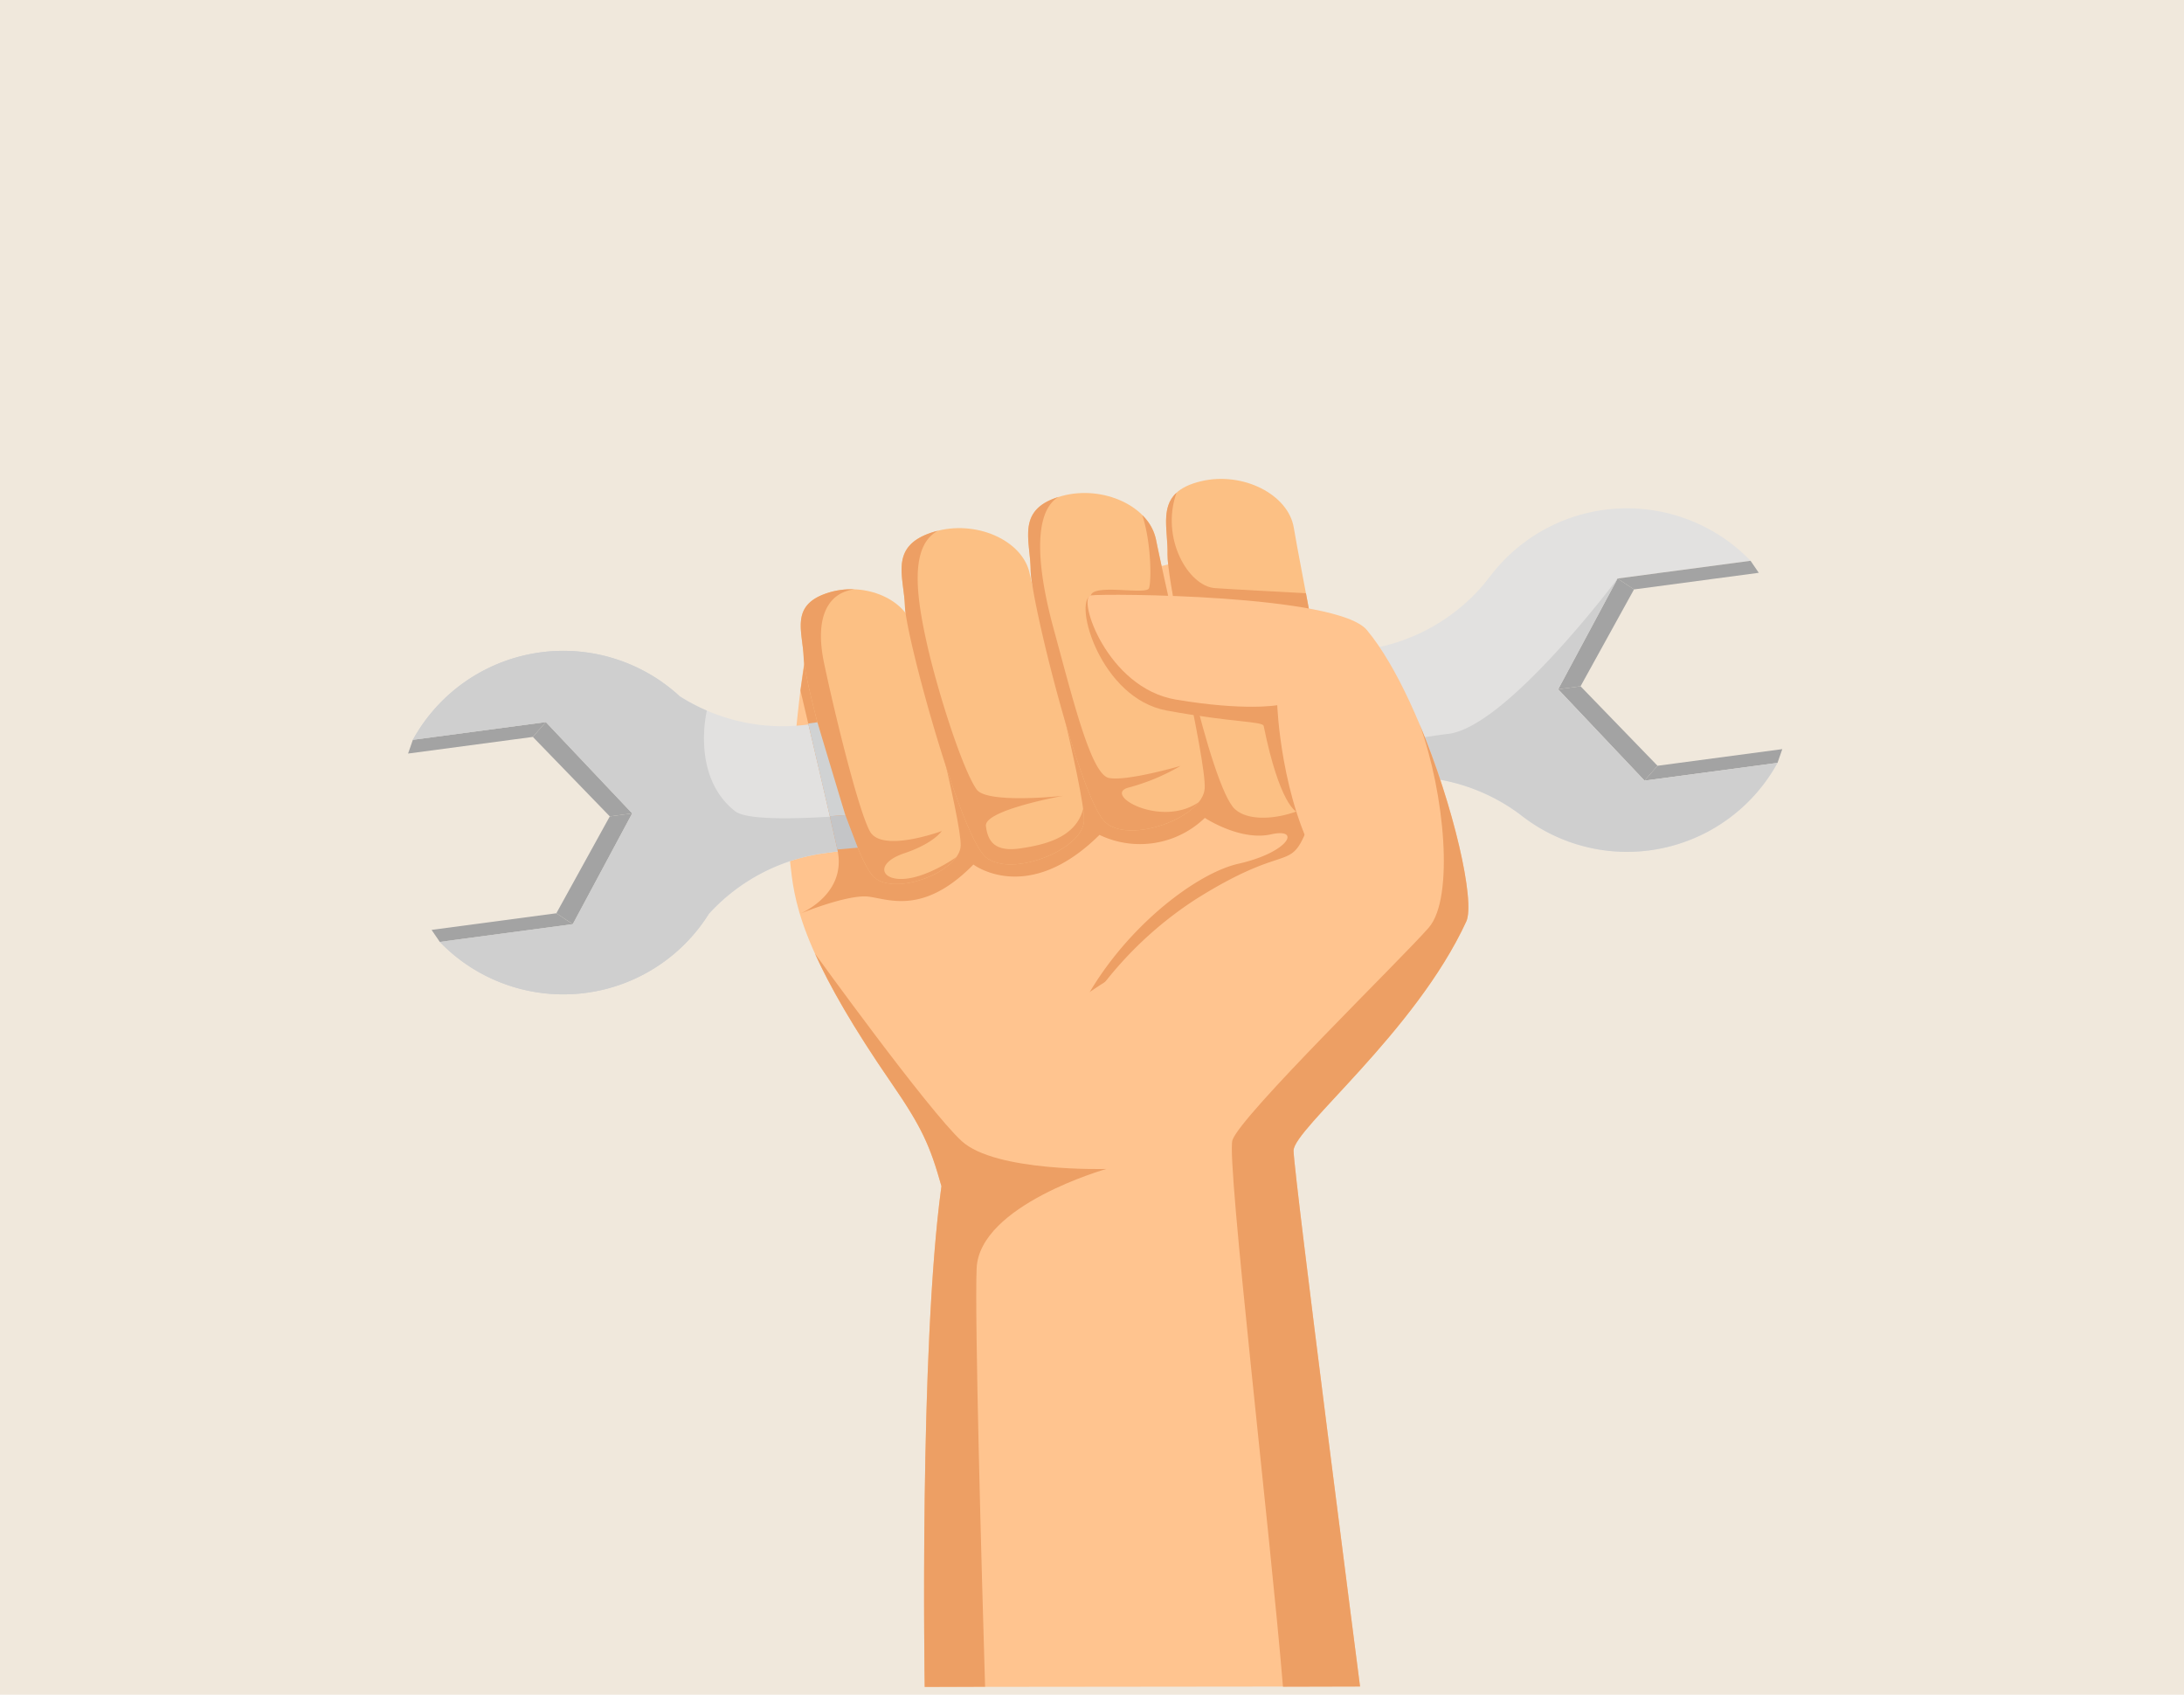 <svg xmlns="http://www.w3.org/2000/svg" width="406" height="315" viewBox="0 0 406 315"><g transform="translate(867 -5701)"><rect width="406" height="315" transform="translate(-867 5701)" fill="#f0e8dc"/><path d="M187.759,125.222c-1.507,8.047-3.633,31.672-2.88,38.406s1.429,15.849,18.811,41.075c5.7,8.269,7.2,11.677,9.319,19.2l58.041-27.4s20.1-26.125,18.628-27.123-15.9-48.069-15.9-48.069l-9.206-15.343Z" transform="translate(-905 5697.579)" fill="#ffc48f"/><path d="M368.432,145.219l-24.719,3.3L327.658,131.54,338.7,110.95l24.719-3.3a31.926,31.926,0,1,0,5.01,37.566Z" transform="translate(-905 5697.579)" fill="#e2e1e0"/><path d="M363.422,107.653l1.529,2.233-23.194,3.093-3.054-2.03Z" transform="translate(-905 5697.579)" fill="#a3a3a3"/><path d="M341.757,112.979l-9.935,18-4.163.555,11.044-20.59Z" transform="translate(-905 5697.579)" fill="#a3a3a3"/><path d="M368.432,145.219l.891-2.556-23.194,3.094-2.415,2.758Z" transform="translate(-905 5697.579)" fill="#a3a3a3"/><path d="M346.129,145.757l-14.307-14.773-4.163.555,16.055,16.976Z" transform="translate(-905 5697.579)" fill="#a3a3a3"/><path d="M114.75,140.931l24.719-3.3,16.054,16.976L144.478,175.2l-24.719,3.3a31.926,31.926,0,1,0-5.009-37.566Z" transform="translate(-905 5697.579)" fill="#d0d2d3"/><path d="M119.76,178.5l-1.529-2.233,23.194-3.093,3.054,2.029Z" transform="translate(-905 5697.579)" fill="#a3a3a3"/><path d="M141.425,173.171l9.935-18.006,4.163-.555L144.479,175.2Z" transform="translate(-905 5697.579)" fill="#a3a3a3"/><path d="M114.75,140.931l-.89,2.555,23.194-3.093,2.415-2.759Z" transform="translate(-905 5697.579)" fill="#a3a3a3"/><path d="M137.054,140.393l14.306,14.772,4.163-.555-16.054-16.976Z" transform="translate(-905 5697.579)" fill="#a3a3a3"/><path d="M191.124,162.024l103.8-13.957a35.4,35.4,0,0,1,25.978,6.989l-1.37-10.271,1.062-.142-3.187-23.9-1.063.142-1.37-10.271a35.4,35.4,0,0,1-23.239,13.553l-103.8,13.957h0a35.4,35.4,0,0,1-25.978-6.989l2.963,22.22,2.963,22.22A35.413,35.413,0,0,1,191.124,162.024Z" transform="translate(-905 5697.579)" fill="#e2e1e0"/><path d="M169.731,173.333a35.523,35.523,0,0,1,21.393-11.309l103.8-13.957a35.455,35.455,0,0,1,25.741,6.8c.074.059.146.12.221.178l.017.014h0a31.915,31.915,0,0,0,47.533-9.836l-24.719,3.3-16.055-16.976,11.045-20.59s-20.633,27.613-31.486,28.871S182.909,160.7,174.646,154.2s-5.239-18.694-5.239-18.694h0a36.01,36.01,0,0,1-5.078-2.681,31.919,31.919,0,0,0-49.577,8.112l24.719-3.3,16.054,16.976L144.48,175.2l-24.719,3.3a31.917,31.917,0,0,0,49.97-5.166Z" transform="translate(-905 5697.579)" fill="#cfcfcf"/><path d="M186.8,131.755s5.011,21.143,6.868,29.564-6.984,11.946-6.984,11.946,9.025-3.709,12.873-3.172,10.269,3.333,19.4-5.979c0,0,10.1,7.721,23.431-5.509a17.372,17.372,0,0,0,19.588-3.16s6.547,4.342,12.286,3.062,3.308,3.354-6.028,5.456-26.147,15.892-31.956,33.129a69.582,69.582,0,0,1,23.9-26.452c16.433-10.364,17.457-5.426,20.354-12.06a7.38,7.38,0,0,0-3.036-9.783L264.1,134.462l-30.2-4.512-46.137-4.728Z" transform="translate(-905 5697.579)" fill="#ed9f64"/><path d="M261.283,92.866c7.736-1.841,16.241,2.438,17.238,8.684s8.126,41.133,7.619,46.476-14.025,9.913-18.565,5.8-12.654-41.723-12.533-47.379S252.562,94.942,261.283,92.866Z" transform="translate(-905 5697.579)" fill="#fcc084"/><path d="M235.411,95.608c7.676-2.077,16.308,1.941,17.5,8.153s9.38,40.865,9.037,46.221-13.716,10.337-18.379,6.361-13.924-41.317-13.975-46.974S226.758,97.949,235.411,95.608Z" transform="translate(-905 5697.579)" fill="#fcc084"/><path d="M211.725,102.238c7.626-2.255,16.349,1.56,17.681,7.743s10.329,40.636,10.111,46-13.471,10.654-18.226,6.788-14.883-40.981-15.066-46.636S203.129,104.781,211.725,102.238Z" transform="translate(-905 5697.579)" fill="#fcc084"/><path d="M192.224,113.518c6.685-1.977,14.332,1.368,15.5,6.788s9.055,35.624,8.864,40.324-11.81,9.34-15.978,5.95S187.563,130.653,187.4,125.7,184.688,115.747,192.224,113.518Z" transform="translate(-905 5697.579)" fill="#fcc084"/><path d="M240.782,114.1c-3.293,1.292,1.806,19.128,14.1,21.389s17.854,1.978,18.036,2.876c2.976,14.646,6.059,15.9,6.059,15.9l7.224,3.4-4.961-30.319-24.087-7.409Z" transform="translate(-905 5697.579)" fill="#ed9f64"/><path d="M240.782,114.1c.531-2.242,10.248-.046,10.8-1.322.468-1.073.485-8.355-1.229-13.592a8.886,8.886,0,0,1,2.55,4.578c.411,2.15,1.662,7.71,3.107,14.28-2.505.823-4.9,1.531-5.093,1.658C250.509,119.974,240.25,116.338,240.782,114.1Z" transform="translate(-905 5697.579)" fill="#ed9f64"/><path d="M256.72,95c-3.028,8.443,2.192,17.389,7.139,17.734,3.472.242,12.081.7,16.91.95.493,2.61,1.023,5.436,1.554,8.316-.531,2.253-.993,4.137-1.089,4.3-.187.315-15.012-2.348-23.534-3.738-1.616-7.541-2.7-14.027-2.658-16.123C255.134,102.167,253.673,97.785,256.72,95Z" transform="translate(-905 5697.579)" fill="#ed9f64"/><path d="M290.829,316.892s-12.349-95.565-12.361-99.6,22.647-22.051,32.11-42.6c2.476-5.376-7.219-40.657-18.484-54.166-5.516-6.614-48.748-6.812-51.311-6.437s2.984,17.21,15.813,19.369,18.842,1.041,18.842,1.041.633,17.584,8,30.018c0,0-61.833,27.3-68.361,48.936S209.9,316.976,209.9,316.976Z" transform="translate(-905 5697.579)" fill="#ffc48f"/><path d="M276.5,316.936c-2.3-28.049-10.553-97.954-9.395-101.578,1.452-4.542,31.77-34.028,36.516-39.538s2.925-24.969-1.721-37.753c6.342,15.158,10.379,32.941,8.679,36.632-9.463,20.546-32.122,38.567-32.11,42.6s12.361,99.6,12.361,99.6Z" transform="translate(-905 5697.579)" fill="#ed9f64"/><path d="M209.9,316.976s-1.038-63,3.113-93.076c-2.12-7.52-3.621-10.928-9.319-19.2-7.2-10.448-11.527-18.126-14.187-24.023,0,0,20.951,29.032,27.257,34.832s26.913,5.188,26.913,5.188-23.61,6.667-24.124,18.484c-.389,8.964.918,55.708,1.572,77.757Z" transform="translate(-905 5697.579)" fill="#ed9f64"/><path d="M234.767,95.8c-4.212,2.472-4.531,11.191-.9,24.5s6.971,27.044,10.27,27.721,13.32-2.239,13.32-2.239a38.913,38.913,0,0,1-9.6,4.014c-5.079,1.252,5.9,7.588,12.978,2.733h0c-3.356,4.192-13.361,7.143-17.266,3.814-4.664-3.976-13.924-41.317-13.976-46.974C229.539,103.858,226.9,98.248,234.767,95.8Z" transform="translate(-905 5697.579)" fill="#ed9f64"/><path d="M211.725,102.238c.205-.061.414-.1.621-.152-5.257,2.807-4.028,12-2.083,20.759,1.95,8.787,6.6,23.492,9.289,27.312,1.932,2.742,16.078,1.187,16.078,1.187s-14.694,2.636-14.349,5.6,1.741,4.856,6.41,4.168c4.486-.66,10.282-1.984,11.662-7.327a14.26,14.26,0,0,1,.164,2.2c-.218,5.362-13.471,10.654-18.226,6.788s-14.883-40.981-15.066-46.636S203.129,104.781,211.725,102.238Z" transform="translate(-905 5697.579)" fill="#ed9f64"/><path d="M192.224,113.518a14.225,14.225,0,0,1,4.6-.55c-4.6.552-7.5,4.751-5.645,13.636s6.312,27.226,8.523,31.324,13.372-.041,13.372-.041-1.458,2.277-6.948,4.126-4.464,5.112.015,4.763,9.637-4.04,9.637-4.04h0c-2.734,3.816-11.629,6.719-15.165,3.844-4.168-3.389-13.047-35.927-13.208-40.883S184.688,115.747,192.224,113.518Z" transform="translate(-905 5697.579)" fill="#ed9f64"/><path d="M188.246,137.9l1.7-.229,5.191,17.26-2.877.205S189.44,142.954,188.246,137.9Z" transform="translate(-905 5697.579)" fill="#d0d2d3"/><path d="M192.265,155.132l1.4,6.187,3.789-.335-2.312-6.057Z" transform="translate(-905 5697.579)" fill="#c4c5c7"/></g></svg>